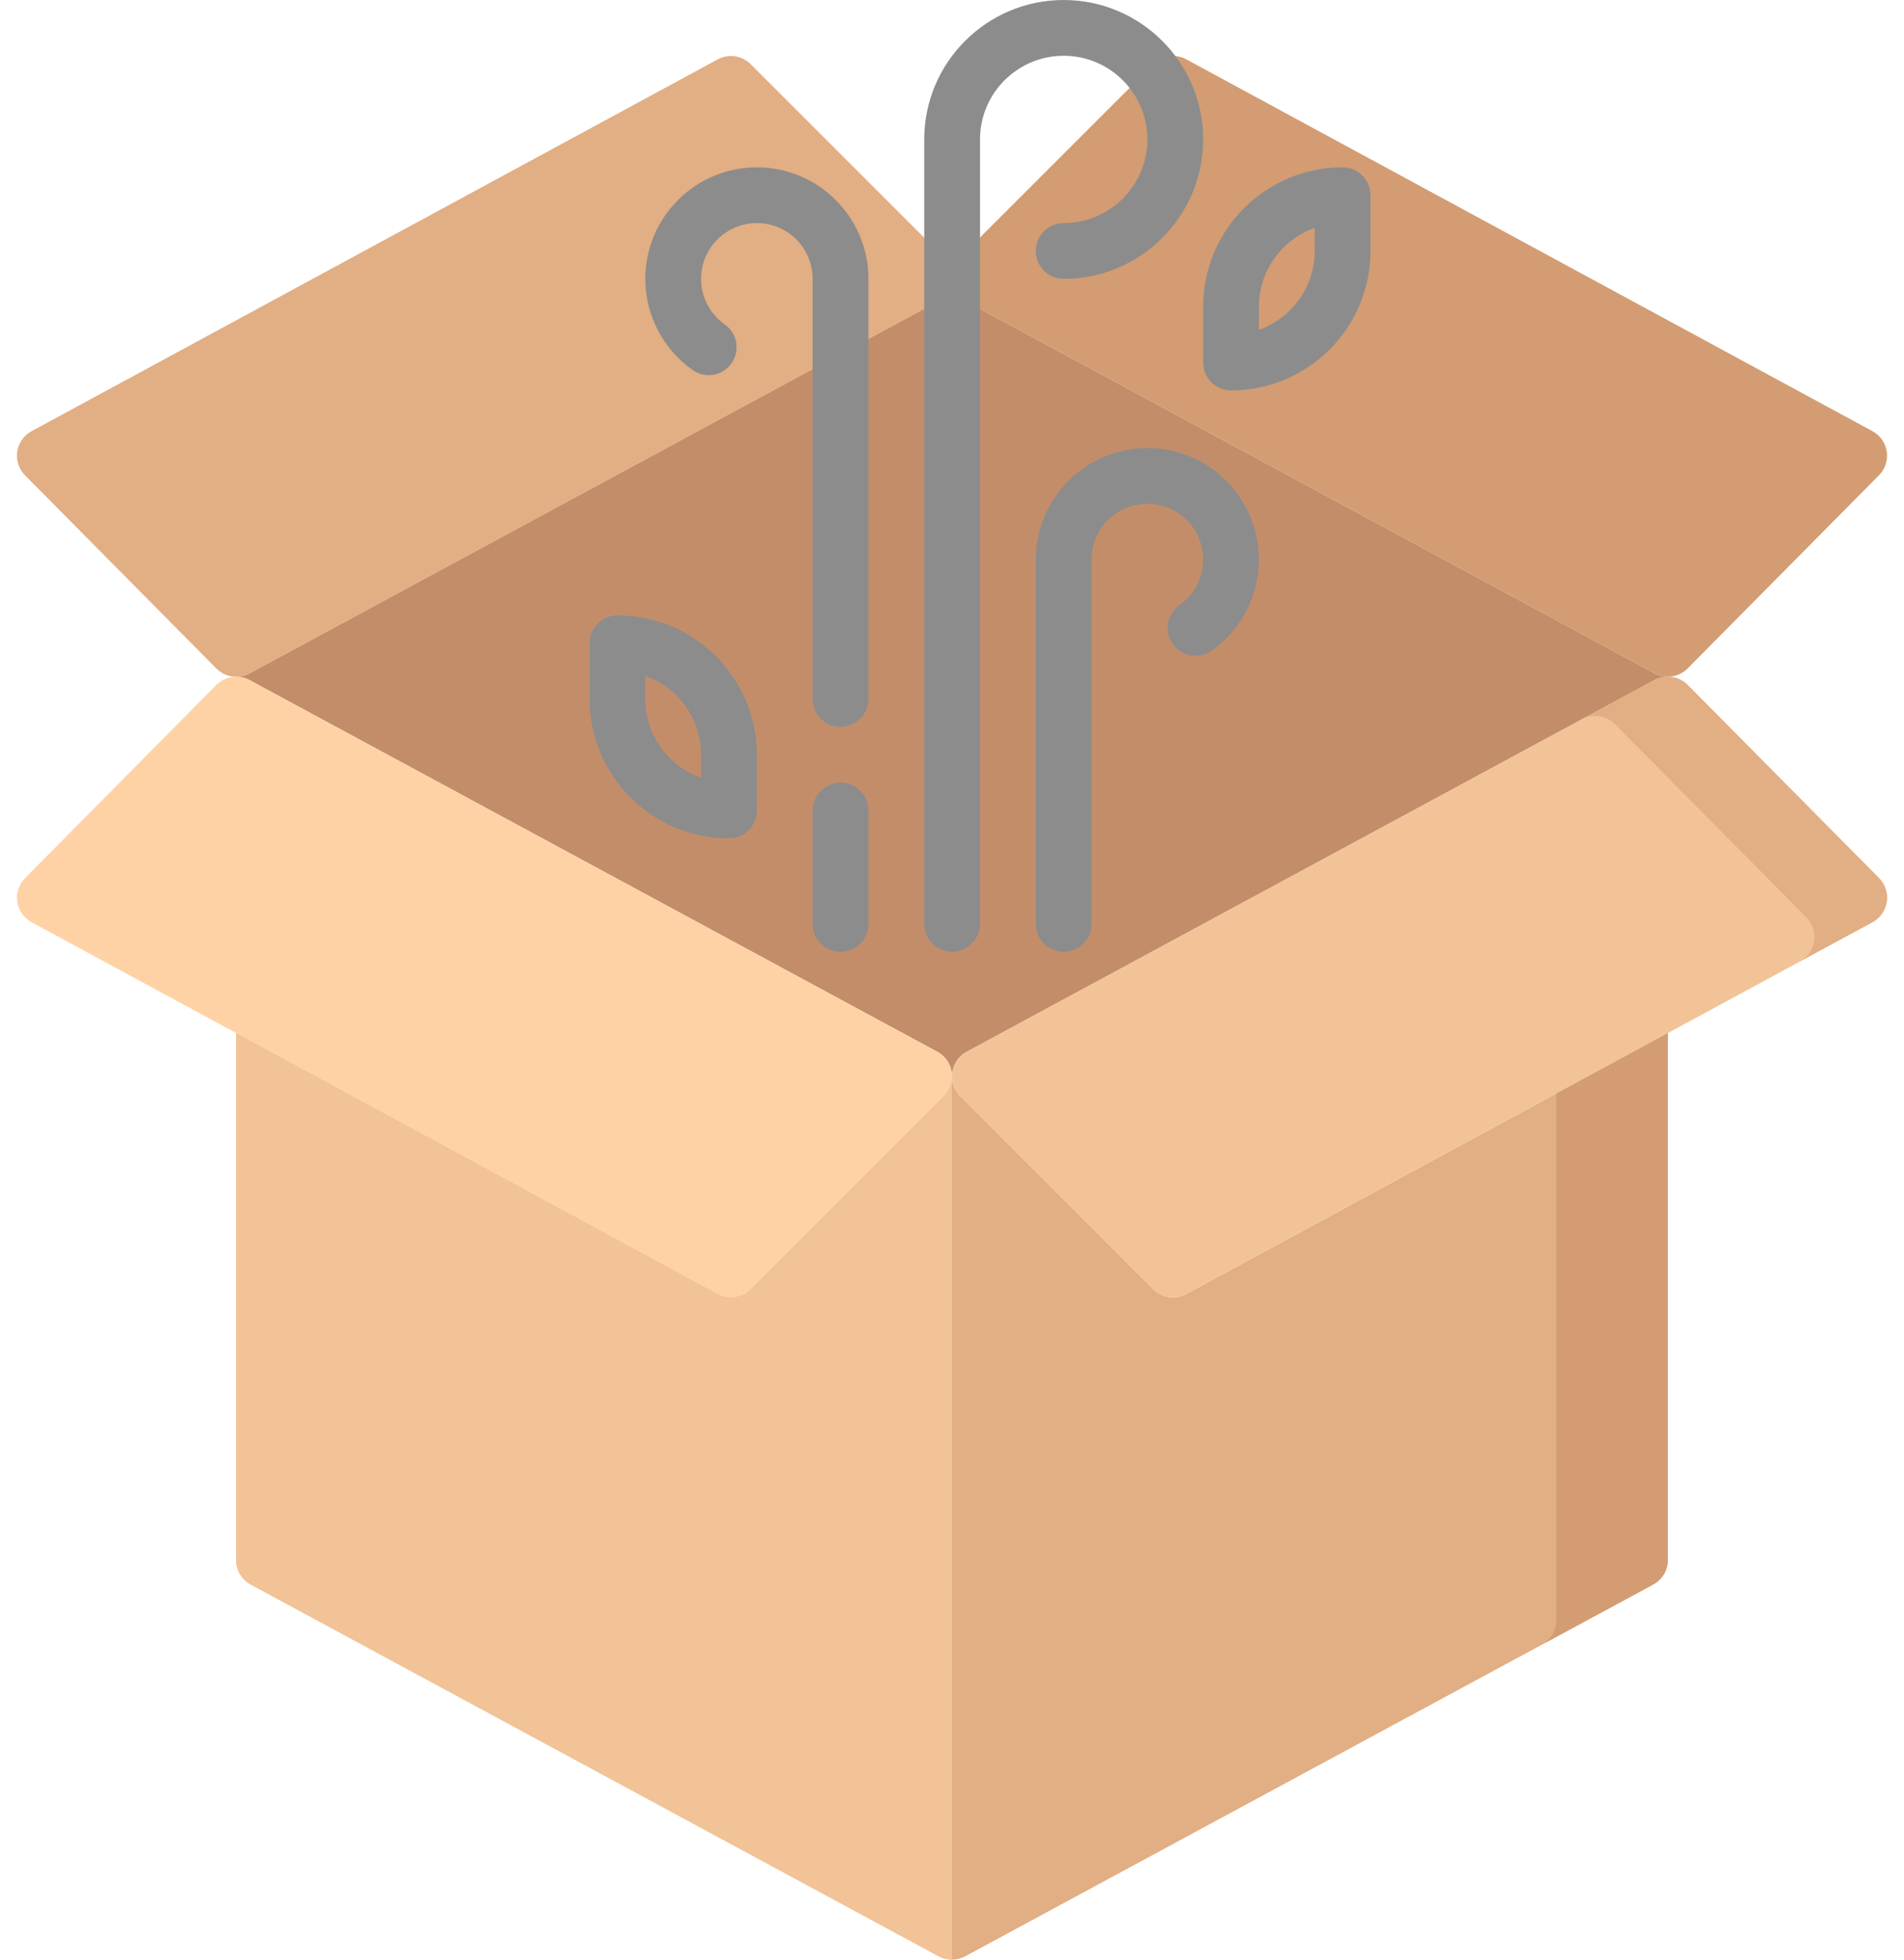 <svg width="68" height="70" viewBox="0 0 68 70" fill="none" xmlns="http://www.w3.org/2000/svg">
<g style="mix-blend-mode:luminosity">
<path d="M42.368 46.223C42.22 46.304 42.056 46.343 41.894 46.343C41.637 46.343 41.382 46.243 41.19 46.052L34.292 39.154C34.103 38.965 34 38.71 34 38.448C34 38.71 33.896 38.965 33.708 39.154L26.809 46.052C26.618 46.243 26.363 46.343 26.105 46.343C25.944 46.343 25.78 46.304 25.631 46.223L8.434 36.902V55.72C8.433 55.754 8.435 55.789 8.439 55.822C8.44 55.837 8.443 55.851 8.445 55.865C8.447 55.883 8.449 55.9 8.453 55.917C8.457 55.939 8.463 55.96 8.469 55.981C8.471 55.991 8.473 56.001 8.476 56.01C8.483 56.032 8.49 56.053 8.498 56.073C8.502 56.083 8.505 56.092 8.509 56.101C8.516 56.12 8.525 56.138 8.534 56.156C8.539 56.167 8.544 56.179 8.55 56.19C8.558 56.205 8.567 56.219 8.575 56.233C8.584 56.247 8.592 56.261 8.6 56.274C8.608 56.285 8.616 56.296 8.624 56.306C8.635 56.322 8.646 56.338 8.658 56.353C8.665 56.361 8.673 56.369 8.68 56.377C8.694 56.393 8.708 56.409 8.723 56.425C8.731 56.433 8.739 56.44 8.748 56.447C8.763 56.462 8.778 56.476 8.794 56.489C8.809 56.502 8.826 56.514 8.842 56.526C8.852 56.533 8.86 56.54 8.87 56.547C8.899 56.566 8.928 56.584 8.959 56.601L33.526 69.88C33.674 69.96 33.837 70 34 70C34.163 70 34.326 69.96 34.474 69.88L59.041 56.601C59.071 56.584 59.101 56.566 59.129 56.547C59.139 56.54 59.148 56.533 59.158 56.526C59.174 56.514 59.191 56.502 59.206 56.489C59.222 56.476 59.237 56.462 59.252 56.447C59.26 56.44 59.269 56.433 59.277 56.425C59.292 56.409 59.306 56.393 59.32 56.377C59.327 56.369 59.334 56.361 59.341 56.353C59.353 56.338 59.365 56.322 59.376 56.306C59.384 56.296 59.392 56.285 59.399 56.274C59.408 56.261 59.416 56.247 59.424 56.233C59.433 56.219 59.442 56.205 59.45 56.19C59.455 56.179 59.46 56.167 59.466 56.156C59.474 56.138 59.483 56.12 59.491 56.101C59.495 56.092 59.498 56.083 59.501 56.073C59.509 56.053 59.517 56.032 59.523 56.01C59.526 56.001 59.528 55.991 59.531 55.981C59.537 55.96 59.542 55.939 59.547 55.917C59.55 55.9 59.552 55.883 59.555 55.865C59.557 55.851 59.56 55.837 59.561 55.822C59.564 55.788 59.566 55.754 59.566 55.72V36.902L42.368 46.223Z" fill="#E2AE83"/>
<path d="M33.478 10.771C33.754 10.623 33.944 10.351 33.989 10.04C33.996 9.992 34 9.944 34 9.896C34 9.944 34.004 9.992 34.011 10.038C34.056 10.349 34.246 10.62 34.522 10.77L59.092 24.051C59.242 24.133 59.404 24.171 59.566 24.171C59.404 24.171 59.242 24.211 59.092 24.292L34.522 37.573C34.246 37.722 34.056 37.994 34.011 38.305C34.004 38.353 34 38.401 34 38.448C34 38.401 33.996 38.353 33.989 38.305C33.944 37.994 33.754 37.722 33.478 37.573L8.908 24.292C8.776 24.222 8.635 24.182 8.495 24.172C8.635 24.163 8.776 24.123 8.908 24.053L33.478 10.771Z" fill="#C48D69"/>
<path d="M67.384 16.132C67.429 16.443 67.327 16.756 67.105 16.979L60.273 23.877C60.082 24.07 59.825 24.171 59.566 24.171C59.404 24.171 59.242 24.133 59.092 24.052L34.522 10.77C34.246 10.62 34.056 10.349 34.011 10.039C34.004 9.992 34 9.944 34 9.896C34 9.895 34 9.895 34 9.894C34 9.632 34.104 9.377 34.292 9.19L41.191 2.292C41.501 1.98 41.981 1.911 42.368 2.12L66.873 15.402C67.149 15.55 67.337 15.821 67.384 16.132Z" fill="#D39C72"/>
<path d="M67.105 31.364C67.327 31.587 67.429 31.901 67.384 32.212C67.337 32.521 67.149 32.792 66.873 32.942L42.368 46.223C42.22 46.304 42.056 46.343 41.894 46.343C41.637 46.343 41.382 46.243 41.191 46.052L34.292 39.154C34.104 38.965 34 38.71 34 38.448C34 38.401 34.004 38.353 34.011 38.305C34.056 37.994 34.246 37.722 34.522 37.573L59.092 24.292C59.242 24.211 59.404 24.171 59.566 24.171C59.825 24.171 60.082 24.273 60.273 24.466L67.105 31.364Z" fill="#F2C397"/>
<path d="M67.105 31.364L60.273 24.466C60.082 24.273 59.825 24.171 59.566 24.171C59.404 24.171 59.242 24.211 59.092 24.292L56.498 25.695C56.648 25.614 56.81 25.574 56.972 25.574C57.231 25.574 57.487 25.676 57.679 25.869L64.511 32.767C64.733 32.99 64.835 33.304 64.79 33.615C64.743 33.924 64.555 34.195 64.278 34.345L66.872 32.942C67.149 32.792 67.337 32.521 67.384 32.212C67.429 31.901 67.327 31.587 67.105 31.364Z" fill="#E2AE83"/>
<path d="M34 9.894C34 9.895 34 9.895 34 9.896C34 9.944 33.996 9.992 33.989 10.04C33.944 10.351 33.754 10.623 33.478 10.772L8.907 24.053C8.776 24.123 8.635 24.163 8.494 24.172C8.467 24.171 8.437 24.171 8.409 24.172C8.158 24.167 7.913 24.066 7.727 23.879L0.895 16.98C0.673 16.757 0.571 16.444 0.616 16.133C0.662 15.824 0.851 15.553 1.127 15.403L25.631 2.122C26.019 1.912 26.498 1.982 26.809 2.293L33.708 9.191C33.896 9.38 33.998 9.634 34 9.894Z" fill="#E2AE83"/>
<path d="M33.989 38.305C33.996 38.353 34 38.401 34 38.448C34 38.71 33.896 38.965 33.708 39.154L26.809 46.052C26.618 46.243 26.363 46.343 26.105 46.343C25.943 46.343 25.78 46.304 25.631 46.223L1.127 32.942C0.851 32.792 0.662 32.521 0.616 32.212C0.571 31.901 0.673 31.587 0.895 31.364L7.727 24.466C7.913 24.279 8.158 24.178 8.409 24.172C8.417 24.174 8.425 24.174 8.433 24.174C8.453 24.174 8.473 24.174 8.494 24.172C8.635 24.182 8.776 24.222 8.907 24.292L33.478 37.573C33.754 37.722 33.944 37.994 33.989 38.305Z" fill="#FFD2A6"/>
<path d="M8.495 24.172C8.473 24.174 8.454 24.174 8.434 24.174C8.426 24.174 8.418 24.174 8.41 24.172C8.438 24.171 8.467 24.171 8.495 24.172Z" fill="#E2AE83"/>
<path d="M59.279 37.058C59.266 37.083 59.252 37.092 59.239 37.08H59.239L55.582 39.062V57.878C55.582 57.913 55.58 57.947 55.577 57.981C55.575 57.995 55.572 58.009 55.57 58.024C55.568 58.041 55.566 58.058 55.562 58.075C55.558 58.097 55.552 58.118 55.547 58.139C55.544 58.149 55.542 58.159 55.539 58.169C55.533 58.19 55.525 58.211 55.517 58.232C55.514 58.241 55.511 58.25 55.507 58.26C55.499 58.278 55.49 58.297 55.481 58.315C55.476 58.326 55.471 58.337 55.465 58.348C55.457 58.363 55.448 58.377 55.44 58.392C55.432 58.405 55.424 58.419 55.415 58.432C55.408 58.444 55.399 58.454 55.392 58.465C55.38 58.48 55.369 58.496 55.357 58.511C55.35 58.52 55.343 58.527 55.336 58.535C55.321 58.552 55.307 58.568 55.292 58.583C55.284 58.591 55.276 58.598 55.268 58.606C55.252 58.62 55.238 58.634 55.222 58.648C55.206 58.661 55.19 58.672 55.173 58.684C55.164 58.691 55.155 58.699 55.145 58.705C55.139 58.71 55.132 58.713 55.125 58.718L59.041 56.601C59.072 56.584 59.101 56.566 59.13 56.547C59.14 56.54 59.149 56.533 59.158 56.526C59.175 56.514 59.191 56.502 59.206 56.489C59.222 56.476 59.237 56.462 59.252 56.447C59.261 56.44 59.269 56.433 59.277 56.425C59.292 56.409 59.306 56.393 59.32 56.377C59.327 56.369 59.335 56.361 59.342 56.353C59.354 56.338 59.365 56.322 59.376 56.306C59.384 56.296 59.392 56.285 59.4 56.274C59.408 56.261 59.416 56.247 59.425 56.233C59.433 56.219 59.442 56.204 59.45 56.19C59.456 56.178 59.461 56.167 59.466 56.156C59.475 56.138 59.484 56.12 59.492 56.101C59.495 56.092 59.498 56.083 59.502 56.073C59.51 56.053 59.517 56.032 59.524 56.01C59.527 56.001 59.529 55.991 59.532 55.981C59.537 55.96 59.543 55.939 59.547 55.917C59.551 55.9 59.553 55.883 59.555 55.865C59.557 55.851 59.56 55.837 59.561 55.822C59.565 55.788 59.566 55.754 59.566 55.72V36.902L59.279 37.058Z" fill="#D39C72"/>
<path d="M33.708 39.154L26.809 46.052C26.618 46.243 26.363 46.343 26.105 46.343C25.944 46.343 25.78 46.304 25.631 46.223L8.434 36.902V55.72C8.433 55.754 8.435 55.789 8.439 55.822C8.44 55.837 8.443 55.851 8.445 55.865C8.447 55.883 8.449 55.9 8.453 55.917C8.457 55.939 8.463 55.96 8.469 55.981C8.471 55.991 8.473 56.001 8.476 56.01C8.483 56.032 8.49 56.053 8.498 56.073C8.502 56.083 8.505 56.092 8.509 56.101C8.516 56.12 8.525 56.138 8.534 56.156C8.539 56.167 8.544 56.179 8.55 56.19C8.558 56.205 8.567 56.219 8.575 56.233C8.584 56.247 8.592 56.261 8.6 56.274C8.608 56.285 8.616 56.296 8.624 56.306C8.635 56.322 8.646 56.338 8.658 56.353C8.665 56.361 8.673 56.369 8.68 56.377C8.694 56.393 8.708 56.409 8.723 56.425C8.731 56.433 8.739 56.44 8.748 56.447C8.763 56.462 8.778 56.476 8.794 56.489C8.809 56.502 8.826 56.514 8.842 56.526C8.852 56.533 8.86 56.54 8.87 56.547C8.899 56.566 8.928 56.584 8.959 56.601L33.526 69.88C33.674 69.96 33.837 70 34 70V38.448C34 38.71 33.896 38.965 33.708 39.154Z" fill="#F2C397"/>
</g>
<g clip-path="url(#clip0)">
<path d="M31.016 24.969L31.016 9.961C31.016 7.764 29.228 5.977 27.031 5.977C24.834 5.977 23.047 7.764 23.047 9.961C23.047 11.255 23.679 12.473 24.737 13.219C25.187 13.536 25.808 13.428 26.125 12.979C26.442 12.529 26.335 11.908 25.885 11.591C25.355 11.217 25.039 10.608 25.039 9.961C25.039 8.862 25.933 7.969 27.031 7.969C28.13 7.969 29.023 8.862 29.023 9.961L29.023 24.969C29.023 25.519 29.469 25.965 30.02 25.965C30.57 25.965 31.016 25.519 31.016 24.969Z" fill="#8C8C8C"/>
<path d="M42.969 19.988C42.969 20.635 42.653 21.245 42.123 21.618C41.673 21.935 41.566 22.557 41.883 23.006C42.2 23.456 42.821 23.563 43.271 23.246C44.329 22.5 44.961 21.282 44.961 19.988C44.961 17.791 43.173 16.004 40.977 16.004C38.78 16.004 36.992 17.791 36.992 19.988L36.992 33.004C36.992 33.554 37.438 34 37.988 34C38.538 34 38.984 33.554 38.984 33.004L38.984 19.988C38.984 18.89 39.878 17.996 40.977 17.996C42.075 17.996 42.969 18.89 42.969 19.988Z" fill="#8C8C8C"/>
<path d="M31.016 33.004L31.016 28.953C31.016 28.403 30.57 27.957 30.02 27.957C29.469 27.957 29.023 28.403 29.023 28.953L29.023 33.004C29.023 33.554 29.469 34 30.02 34C30.57 34 31.016 33.554 31.016 33.004Z" fill="#8C8C8C"/>
<path d="M33.008 4.98L33.008 33.004C33.008 33.554 33.454 34 34.004 34C34.554 34 35 33.554 35 33.004L35 4.98C35 3.333 36.34 1.992 37.988 1.992C39.636 1.992 40.977 3.333 40.977 4.98C40.977 6.628 39.636 7.969 37.988 7.969C37.438 7.969 36.992 8.415 36.992 8.965C36.992 9.515 37.438 9.961 37.988 9.961C40.734 9.961 42.969 7.727 42.969 4.98C42.969 2.234 40.734 -3.37745e-07 37.988 -2.17703e-07C35.242 -9.76675e-08 33.008 2.234 33.008 4.98Z" fill="#8C8C8C"/>
<path d="M22.051 21.98C21.501 21.98 21.055 22.427 21.055 22.977L21.055 24.969C21.055 27.715 23.289 29.949 26.035 29.949C26.585 29.949 27.031 29.503 27.031 28.953L27.031 26.961C27.031 24.215 24.797 21.98 22.051 21.98ZM25.039 26.961L25.039 27.786C23.88 27.375 23.046 26.267 23.046 24.969L23.047 24.143C24.205 24.554 25.039 25.663 25.039 26.961Z" fill="#8C8C8C"/>
<path d="M48.945 6.973C48.945 6.423 48.499 5.977 47.949 5.977C45.203 5.977 42.969 8.211 42.969 10.957L42.969 12.949C42.969 13.499 43.415 13.945 43.965 13.945C46.711 13.945 48.945 11.711 48.945 8.965L48.945 6.973ZM44.961 11.783L44.961 10.957C44.961 9.658 45.794 8.551 46.953 8.139L46.953 8.965C46.953 10.264 46.12 11.371 44.961 11.783Z" fill="#8C8C8C"/>
</g>
<defs>
<clipPath id="clip0">
<rect width="34" height="34" fill="white" transform="translate(18 34) rotate(-90)"/>
</clipPath>
</defs>
</svg>

